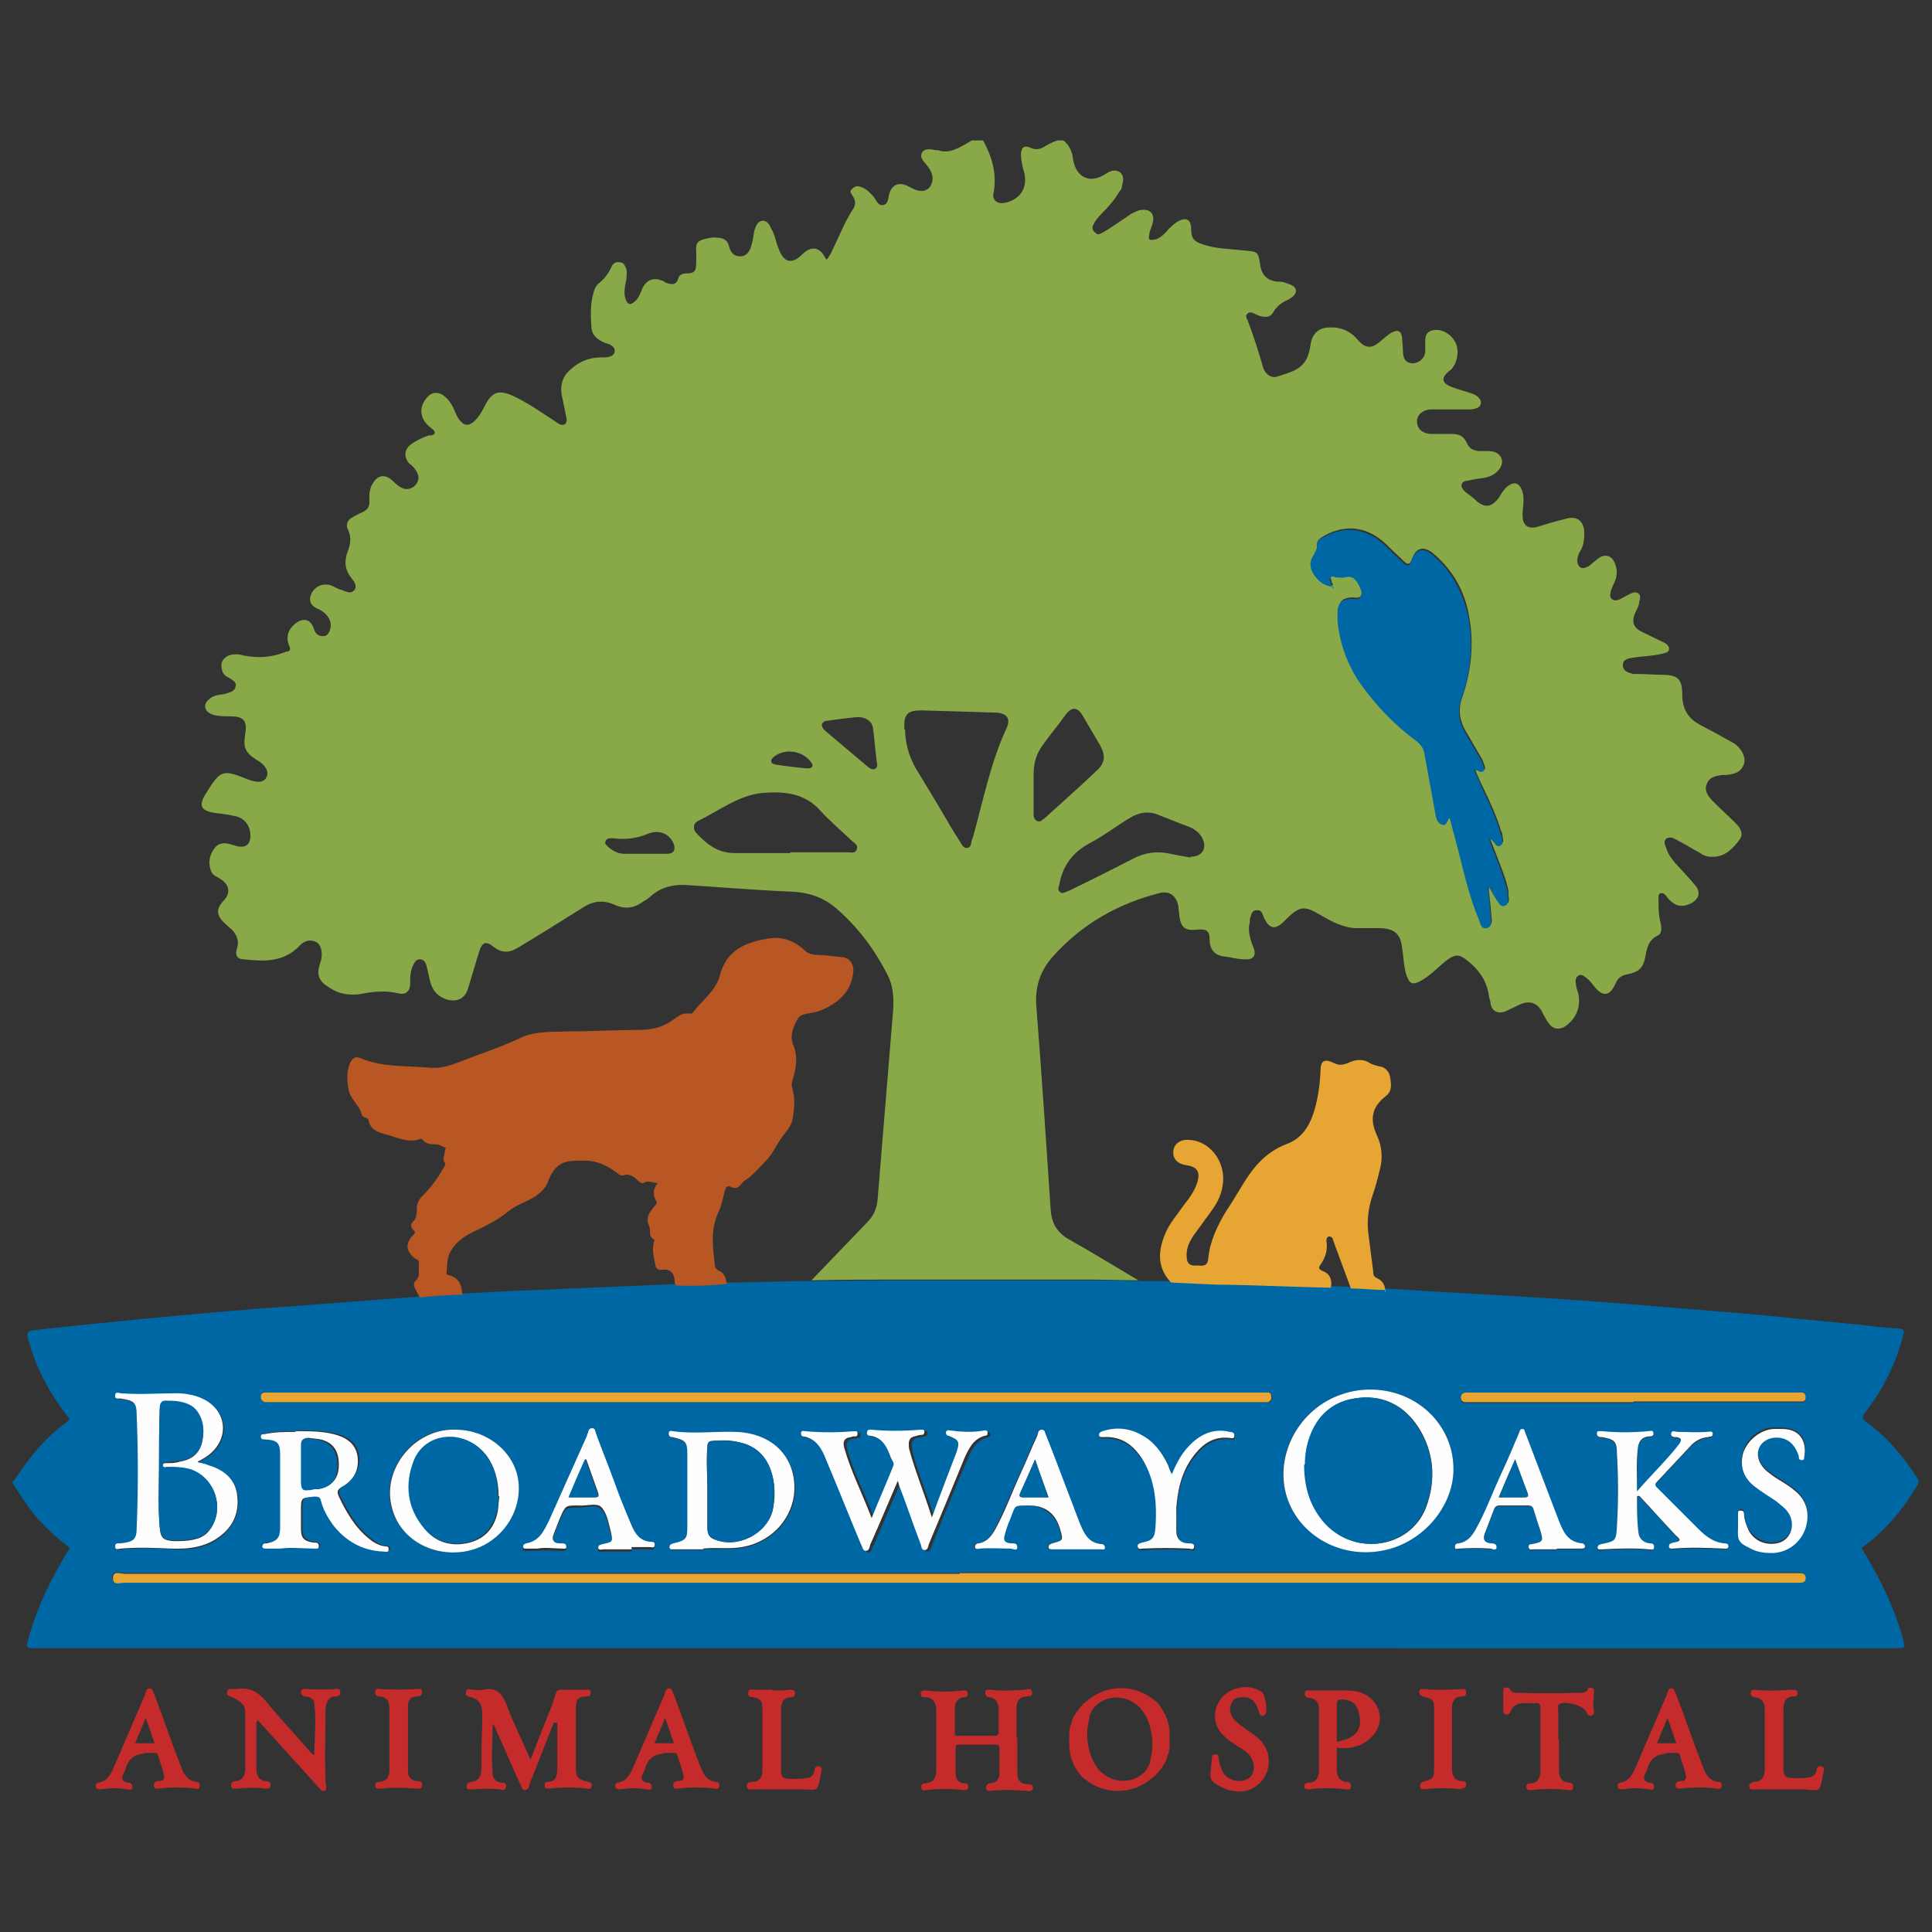 <?xml version="1.0" encoding="UTF-8"?>
<svg xmlns="http://www.w3.org/2000/svg" version="1.1" viewBox="0 0 260 260">
  <rect x="0" y="0" width="260" height="260" fill="#333333" stroke="none"/>
  <defs>
    <style>
      .cls-1 {
        fill: #0067a5;
      }

      .cls-2 {
        fill: #b85723;
      }

      .cls-3 {
        fill: #c52b2a;
      }

      .cls-4 {
        fill: #e7a633;
      }

      .cls-5 {
        fill: #89a847;
      }

      .cls-6 {
        fill: #fefefe;
      }
    </style>
  </defs>
  <!-- Generator: Adobe Illustrator 28.6.0, SVG Export Plug-In . SVG Version: 1.2.0 Build 709)  -->
  <g>
    <g id="Layer_1">
      <g>
        <path class="cls-5" d="M130.9,18.9h1.4c1.2,2.2,1.9,4.5,1.4,7.1-.2.9.5,1.5,1.5,1.3,2.1-.4,3.2-2.1,2.6-4.2-.2-.7-.4-1.5-.4-2.3,0-1,.5-1.3,1.3-.9.7.3,1.3.2,1.9-.2.5-.3,1.1-.6,1.7-.8h.8c.8.6,1.2,1.5,1.3,2.5.4,2.5,2.3,3.4,4.4,2,.6-.4,1.2-.6,1.8-.3.7.4.6,1.2.4,1.9,0,.4-.3.7-.5,1-.6,1-1.4,1.9-2.2,2.7-.5.5-.9,1-1.2,1.6-.2.5,0,.8.4,1.1.3.3.6,0,.9-.1,1.2-.7,2.3-1.5,3.5-2.3.4-.3.9-.5,1.4-.7,1.4-.3,2.2.4,1.8,1.8-.1.4-.3.8-.4,1.2,0,.3-.2.7,0,.9.3.2.6,0,.9,0,.7-.3,1.2-.8,1.6-1.3.4-.4.8-.8,1.3-1.1,1.1-.6,1.8-.3,1.8,1,0,1.3.4,1.7,1.6,2.1,1.8.6,3.7.6,5.5.8,1.9.2,1.9.1,2.2,2,.2,1.3.9,2,2.2,2.2.4,0,.9,0,1.3.2.5.2,1.2.3,1.3,1,0,.6-.5.9-1,1.2-.9.4-1.6.9-2.1,1.8-.3.5-.8.6-1.3.5-.4,0-.8-.2-1.2-.4-.3-.1-.6-.3-.9,0-.3.2-.2.6,0,.9.8,2.1,1.5,4.3,2.1,6.4.3.9,1.1,1.4,1.8,1.2,2.5-.8,4.2-1.1,4.6-4.5.2-1.2,1-2,2.1-2.1,1.6-.2,3.1.3,4.2,1.6,1,1.2,1.9,1.3,3.1.2.5-.4.9-.8,1.4-1.1.9-.5,1.4-.3,1.5.7,0,.5.1,1.1.1,1.6,0,1.1.3,1.7,1.2,1.8.9,0,1.7-.6,1.8-1.5,0-.5,0-1.1,0-1.6,0-1,.6-1.4,1.5-1.4,1.2,0,2.3.9,2.7,2,.4,1.1,0,2.7-.8,3.4-1.6,1.2-1,1.9.5,2.4.8.3,1.7.5,2.5.8.5.2,1.1.6,1.1,1.2,0,.7-.8.8-1.3.9-.3,0-.7,0-1.1,0-1.4,0-2.8,0-4.3,0-1.1,0-2,.8-1.9,1.7,0,.9.8,1.6,2,1.6.9,0,1.7,0,2.6,0,1.2,0,1.7.3,2.2,1.4.3.6.8.8,1.4.9.4,0,.8,0,1.3,0,.8,0,1.6.2,1.9,1.1.2.7-.3,1.6-1.2,2.1-.3.2-.7.3-1.1.4-.8.1-1.5.2-2.3.4-.3,0-.7.1-.8.5-.1.4.2.7.5,1,.5.4,1.1.8,1.6,1.3,1.1.9,2,.7,2.9-.5.3-.5.6-1,1-1.4,1-.9,1.8-.7,2.2.6.3,1.1,0,2.1,0,3.2s.6,1.9,2,1.5c1.3-.4,2.6-.8,3.9-1.1,1.4-.4,2.3.3,2.4,1.7,0,.9,0,1.8-.5,2.6-.2.3-.3.6-.4,1-.1.4,0,.9.3,1.2.4.3.8.1,1.2-.1.4-.3.7-.6,1.1-.9,1-.9,2.1-.6,2.5.7.3.9.2,1.7-.2,2.5-.1.3-.3.6-.4,1-.1.4-.2.8.1,1.1.3.3.8.2,1.2,0,.4-.2.7-.4,1.1-.6.4-.2.8-.4,1.2-.2.5.3.3.8.2,1.2,0,.5-.3.9-.5,1.4-.6,1.3-.3,2.1,1,2.7.9.4,1.8.9,2.7,1.3.4.2.9.5.8,1,0,.4-.6.5-1,.6-1.3.3-2.6.3-3.8.5-.6.1-1.4.2-1.4,1,0,.9.8,1,1.4,1.2.2,0,.4,0,.6,0,1,0,2.1.1,3.1.1,2.3,0,2.9.5,2.9,2.8,0,1.9.9,3.2,2.5,4,1.5.8,3,1.6,4.4,2.4,1,.6,1.7,1.9,1.4,2.8-.4,1.2-1.4,1.4-2.5,1.5-.1,0-.3,0-.4,0-.9.1-1.8.3-2.1,1.2-.4.9.2,1.7.8,2.3.1.1.2.2.3.3.9.9,1.9,1.8,2.8,2.7.6.6,1.1,1.4.5,2.2-.9,1.2-2,2.4-3.8,2.3-.6,0-1.1-.2-1.5-.5-1.1-.6-2.2-1.3-3.4-1.9-.4-.2-.8-.3-1.2,0-.3.3-.2.7,0,1.1.2.8.7,1.5,1.2,2.1.9,1,1.8,1.9,2.7,3,.8.9.6,1.8-.4,2.4-1.3.7-2.3.5-3.3-.7-.2-.3-.5-.7-.9-.6-.4.1-.3.6-.3.9,0,1.1,0,2.1.3,3.2.1.6.2,1.3-.4,1.6-1.3.6-1.5,1.8-1.7,3-.3,1.4-.9,1.9-2.3,2.2-.8.1-1.4.5-1.7,1.3-.8,1.7-1.7,1.8-2.9.3-.3-.4-.6-.8-1-1.1-.3-.2-.7-.6-1.1-.3-.4.3-.4.7-.3,1.2,0,.4.2.8.3,1.2.4,1.8-.3,3.5-1.9,4.5-.7.4-1.5.3-2-.4-.4-.5-.7-1.1-1-1.7-.7-1.2-1.7-1.5-3-.9-.6.3-1.3.6-1.9.9-1,.4-1.8,0-2-1,0-.3-.1-.6-.2-.9-.2-1.8-1-3.2-2.3-4.4-1.8-1.6-2.2-1.6-4.1,0-.9.8-1.7,1.6-2.8,2.2-1.1.6-1.5.4-1.9-.7-.4-1.2-.4-2.5-.6-3.7-.2-1.9-1-2.6-2.9-2.7-1.2,0-2.3,0-3.5,0-1.6-.1-3.1-.9-4.5-1.7-2.3-1.4-2.9-1.3-4.8.6,0,0-.1.1-.2.2-1.2,1.2-2,1-2.7-.5-.2-.5-.3-1.1-1-1-.7,0-.7.7-.9,1.2,0,.3,0,.6-.1.9-.1,1,.2,2,.6,2.9.4,1.1,0,1.7-1.2,1.6-1,0-1.9-.3-2.9-.4-1.2-.2-1.8-1-1.8-2.2,0-1.2-.4-1.5-1.6-1.4-1.7.2-2.3-.2-2.5-2,0-.3-.1-.6-.1-1-.2-1.5-1.2-2.3-2.6-1.9-5.5,1.4-10.3,4.1-14.2,8.4-1.9,2.1-2.6,4.4-2.3,7.2.7,9,1.3,18,1.9,27,.1,1.7.8,3,2.3,3.9,3.2,1.8,6.3,3.7,9.5,5.6-2.2,0-4.3-.1-6.5-.1-8.5,0-17,0-25.5,0-4,0-8,0-12,.1,2.5-2.6,5-5.2,7.5-7.8.8-.8,1.3-1.8,1.4-3,.7-8.5,1.4-17,2.1-25.6.1-1.7,0-3.3-.8-4.8-1.7-3.3-3.9-6.3-6.8-8.8-1.7-1.5-3.7-2.2-6-2.3-4.8-.2-9.5-.6-14.3-.9-1.7-.1-3.3.3-4.6,1.4-.3.3-.7.6-1.1.8-1.2.9-2.4,1.1-3.8.5-1.5-.7-2.9-.6-4.3.3-3,1.9-5.9,3.7-8.9,5.5-1.2.7-2.2.6-3.2-.2-1-.8-1.5-.6-1.9.6-.5,1.7-1,3.3-1.5,5-.4,1.4-1.5,1.9-2.9,1.5-1.2-.4-1.9-1.2-2.2-2.4-.2-.7-.3-1.4-.5-2.1-.1-.4-.3-.9-.9-.9-.5,0-.7.4-.9.8-.4.8-.4,1.7-.4,2.5,0,1-.6,1.5-1.5,1.3-1.6-.4-3.2-.3-4.8,0-.9.2-1.9.2-2.8,0-.9-.2-1.7-.7-2.5-1.3-.9-.8-.9-1.7-.5-2.8.4-1.1.2-2.4-.5-2.8-1-.5-1.8-.1-2.4.6-2.1,2.1-4.7,2-7.4,1.7-.9,0-1.2-.6-.9-1.5.3-.9,0-1.7-.6-2.4-.3-.3-.7-.6-1-.9-1.2-1.1-1.3-2-.1-3.2.7-.8.7-1.7,0-2.4-.3-.3-.7-.5-1-.7-.5-.2-.8-.6-.9-1.1-.3-1,0-2,.6-2.8.7-.8,1.5-.7,2.4-.4.2,0,.5.2.7.2,1,.2,1.6-.2,1.7-1.2.1-1.5-.8-2.7-2.2-2.9-.9-.2-1.7-.3-2.6-.4-1.9-.3-2.2-1-1.2-2.6,2-3.2,2.2-3.3,5.7-1.9,1.3.5,2.2.4,2.5-.4.3-.7-.2-1.6-1.3-2.2-1.6-1-1.9-1.7-1.6-3.5.3-1.8-.2-2.4-2-2.4-.8,0-1.6,0-2.3-.2-.5-.2-1-.4-1.1-1.1,0-.6.4-.9.8-1.2.6-.4,1.2-.4,1.8-.5.6-.2,1.4-.3,1.5-1,.2-.7-.6-1-1.1-1.3-.6-.3-.8-.9-.8-1.6,0-.6.4-1,1-1.3.6-.2,1.3-.2,1.9,0,2,.4,3.9.3,5.8-.5.2,0,.7-.1.5-.6-.6-1.3-.3-2.4.9-3.3,1-.7,1.9-.4,2.3.7.2.7.6,1.2,1.4,1.1.6,0,1-1,.9-1.7-.2-1-.9-1.6-1.8-2-.9-.4-1.2-1.1-.8-2,.5-1,1.6-1.5,2.7-1.1.5.2.9.5,1.4.6.6.2,1.2.6,1.7,0,.4-.5,0-1.1-.4-1.6-.9-1.1-1-2.3-.5-3.6.4-1,.5-2,0-3-.3-.6,0-1.2.5-1.5.3-.2.7-.4,1.1-.6,1.2-.5,1.4-.9,1.3-2.1,0-.7.1-1.4.5-2,.6-1,1.5-1.2,2.4-.5.4.3.7.7,1.2,1,.7.5,1.5.4,2.1-.2.6-.7.5-1.4,0-2.1-.2-.3-.5-.6-.8-.8-.8-.9-.7-1.9.2-2.6.7-.5,1.5-.9,2.4-1.2.3,0,.8,0,.8-.4,0-.3-.4-.5-.6-.7-1.3-1-1.6-2.5-.6-3.8.7-1,1.7-1.1,2.6-.3.6.5,1,1.2,1.3,1.9.2.5.4,1,.8,1.4.5.6,1.1.6,1.7.1.7-.6,1.1-1.3,1.5-2.1,1-2,1.9-2.3,3.9-1.4,2.1,1,3.9,2.3,5.9,3.6.3.2.6.4,1,.2.3-.2.3-.6.2-1-.2-1-.4-2-.6-2.9-.2-1.1,0-2.2.7-3,1.2-1.3,2.7-2.1,4.6-2.1.7,0,1.6,0,1.8-.7.2-.8-.7-1.1-1.4-1.3-.9-.4-1.6-1-1.7-1.9-.1-1.6-.2-3.3.3-4.9.1-.4.3-.8.6-1.1.8-.6,1.4-1.4,1.8-2.3.2-.5.6-.7,1.1-.6.5,0,.7.4.9.9.1.5,0,.9,0,1.4-.2.9-.4,1.8-.1,2.7.3.7.6.8,1.2.3.6-.5.8-1.2,1.1-1.9.6-1.1,1.5-1.4,2.7-.9.1,0,.2.1.3.2.8.3,1.5.5,1.8-.6.1-.4.6-.6,1-.6,1.2,0,1.4-.3,1.4-1.6,0-.4,0-.8,0-1.2-.1-1.3.1-1.6,1.4-1.9.5-.1,1-.2,1.5-.1.7,0,1.3.3,1.5,1.1.2.8.6,1.4,1.5,1.4s1.3-.7,1.5-1.4c.2-.6.3-1.3.4-2,.2-.6.4-1.3,1.1-1.4.7,0,1,.6,1.2,1.1.5.8.6,1.8,1,2.7.7,1.9,1.8,2.1,3.2.7,1.1-1.1,2.3-1,3,.4.2.4.3.4.5,0,.2-.3.4-.6.5-.9.9-1.8,1.6-3.7,2.7-5.4.5-.7.5-1.3,0-2-.2-.3-.4-.6,0-.9.3-.3.6-.4,1-.3.7.2,1.3.7,1.8,1.3.4.4.6,1.3,1.3,1.2.8-.1.7-1,.9-1.6.4-1.2,1.3-1.5,2.4-1,.4.2.9.5,1.3.6,1.2.4,2.1-.4,2.1-1.6,0-.7-.4-1.3-.8-1.8-.4-.5-1-1-.6-1.7.4-.6,1.2-.4,1.8-.3,0,0,.2,0,.3,0,1.1.4,2,.1,3-.4.6-.3,1.2-.7,1.8-1h0ZM179.5,79c-.1-.3-.2-.5-.3-.7,0-.3-.3-.6,0-.8.2-.2.5,0,.7,0,.4.1.9.2,1.2,0,1.1-.3,1.5.4,1.9,1.1.3.4.5.9.2,1.5-.3.5-.8.3-1.2.3-1.1,0-1.7.4-1.9,1.5,0,.5-.1,1,0,1.5.3,3,1.2,5.8,3,8.3,2.1,3,4.7,5.6,7.7,7.9.6.4.8,1,1,1.7.4,2.7,1,5.5,1.5,8.2.1.6.3,1.1.9,1.3.7.2.5-.6,1-.9.3,1.1.6,2.3.9,3.4,1,3.4,1.7,6.9,3,10.2.2.5.4,1.4,1.1,1.2.8-.2.5-1,.5-1.6-.1-1.3-.3-2.6-.4-4.2.5.8.8,1.5,1.2,2,.3.4.4,1,1.1.8.7-.2.4-.9.4-1.3,0-.2,0-.3,0-.5-.3-1.6-1-3.2-1.6-4.8-.3-.8-.6-1.5-.9-2.3.3,0,.4.1.5.2.3.3.5.8,1,.6.5-.3.2-.8.2-1.2,0-.2-.1-.4-.2-.6-.6-2-1.5-3.9-2.4-5.8-.4-.8-.8-1.7-1.2-2.7.3.1.4.1.5.2.3.1.5.3.8.1.3-.2.1-.5,0-.8-.1-.3-.2-.6-.4-.9-.7-1.2-1.4-2.4-2.1-3.6-.8-1.4-1-2.9-.4-4.5,1.2-3.5,1.6-7.2.9-10.9-.6-3.4-2.2-6.2-4.8-8.4-1.3-1.1-2.4-.8-2.9.8-.3.7-.6.7-1,.3-.7-.7-1.4-1.3-2.1-2-2.6-2.7-5.6-3.2-8.7-1.5-.5.3-1,.6-.9,1.1,0,.6-.2.9-.4,1.3-.5.9-.5,1.8,0,2.6.6.9,1.4,1.6,2.7,1.7h0ZM121.8,98.1c0,1.8.5,3.7,1.5,5.4,1.4,2.3,2.8,4.6,4.2,7,.6,1.1,1.3,2.1,1.9,3.1.2.3.4.6.8.5.3,0,.4-.3.5-.6,0-.2.1-.5.2-.7,1.4-5,2.4-10.2,4.6-14.9.5-1.2,0-1.9-1.4-2-3.3-.1-6.7-.2-10.1-.3-1.9,0-2.4.5-2.3,2.6h0ZM106.4,114.7h7.7c.4,0,1,.2,1.2-.4s-.3-.8-.6-1.1c-1.5-1.4-3-2.7-4.3-4.1-2.1-2.4-4.9-2.6-7.7-2.4-3.3.3-5.9,2.4-8.8,3.8-.6.3-.7,1.1-.2,1.6,1.4,1.5,2.9,2.7,5.1,2.7,2.5,0,5,0,7.5,0h0ZM160.2,115.3c1.4,0,2.1-.9,1.8-2-.3-1-1-1.6-1.9-2-1.4-.5-2.8-1.1-4.1-1.6-1.4-.6-2.7-.4-4,.4-1.8,1.1-3.5,2.4-5.4,3.4-2.2,1.2-3.5,2.9-4,5.3,0,.4-.4.8,0,1.2.4.4.8,0,1.2-.1,2.9-1.4,5.7-2.8,8.6-4.3,1.7-.9,3.3-1.1,5.1-.7,1,.2,2,.4,2.7.5h0ZM139.1,106.6c0,.9,0,1.9,0,2.8,0,.4,0,.9.5,1.1.4.2.7-.2,1-.4,2.3-2.1,4.7-4.2,7-6.4,1.1-1,1.2-2,.5-3.3-.8-1.4-1.6-2.7-2.4-4.1-.7-1.2-1.5-1.2-2.3-.1-1,1.4-2.1,2.7-3.1,4.1-.8,1.1-1.2,2.4-1.2,3.8,0,.8,0,1.7,0,2.5h0ZM115.4,96.5c-1.2.1-2.7.3-4.1.5-.3,0-.6.2-.7.5,0,.4.2.6.4.8,1.9,1.6,3.9,3.3,5.8,4.9.3.2.5.4.9.3.4-.2.4-.6.3-.9-.2-1.5-.3-3-.5-4.5-.1-1-.9-1.6-2.1-1.6h0ZM86.9,114.9h0c1,0,1.9,0,2.9,0,.9,0,1.2-.6.8-1.5-.6-1.2-1.8-1.7-3.1-1.3-.4.1-.7.3-1.1.4-1.3.4-2.6.5-4,.3-.3,0-.8,0-.9.4-.2.4.2.6.5.9.6.5,1.3.8,2,.8,1,0,1.9,0,2.9,0h0ZM108.6,103.4c.3,0,.5,0,.7-.2.1-.2,0-.3,0-.4-1-1.7-3.5-2.2-5.1-1-.2.2-.5.4-.4.7,0,.3.4.3.6.4,1.4.2,2.8.4,4.2.5h0Z"/>
        <path class="cls-1" d="M1.8,199.4c2-3.1,4.3-6,7.3-8.1.5-.4,0-.6-.1-.8-2.4-3.1-4.2-6.5-5.2-10.3-.2-.8-.2-1.1.8-1.2,10.1-1.1,20.3-2.1,30.4-2.9,7.1-.5,14.3-1.1,21.4-1.6,1.8-.1,3.7-.2,5.5-.4,3.5-.2,7.1-.4,10.6-.5,6.1-.3,12.2-.5,18.3-.8,2.3,0,4.5,0,6.8-.2,3.8,0,7.6-.2,11.4-.2,4,0,8-.1,12-.1,8.5,0,17,0,25.5,0,2.2,0,4.3,0,6.5.1,1.5,0,3,0,4.5,0,2.7.1,5.3.2,8,.3,4.5.2,9,.3,13.5.4.9,0,1.8,0,2.7.1,1.6,0,3.1.2,4.7.2,7.8.5,15.6.9,23.4,1.4,7.2.5,14.4,1.1,21.6,1.7,6.4.5,12.7,1.2,19.1,1.8,1.7.2,3.3.4,5,.5.8,0,.8.4.6,1-1,3.8-2.7,7.2-5.1,10.3-.5.6-.4.9.2,1.3,2.9,2.1,5.1,4.8,7,7.8v.4c-2,3.4-4.5,6.5-7.7,8.7,2.4,3.9,4.4,7.9,5.6,12.3.3,1.2.3,1.2-1,1.2H4.8c-1.3,0-1.3,0-1-1.2,1.2-4.4,3.2-8.4,5.6-12.3-1.5-1.1-3-2.5-4.3-3.9-1.3-1.5-2.3-3.1-3.4-4.8v-.4h0ZM129.1,211.7c-37.5,0-74.9,0-112.4,0-.6,0-1.6-.5-1.6.6,0,1,1,.6,1.5.6,74.9,0,149.7,0,224.6,0h.7c.5,0,1,0,1-.6,0-.6-.5-.7-1-.7-.2,0-.5,0-.7,0h-112.2,0ZM103.2,188.7h66.6c.3,0,.6,0,.9,0,.3,0,.5-.3.5-.6,0-.4-.2-.6-.5-.7-.2,0-.5,0-.8,0H36.4c-.2,0-.5,0-.7,0-.4,0-.6.3-.6.6s.2.7.7.7c.3,0,.5,0,.8,0h66.6ZM26.7,196.8c.6-.4,1.1-.6,1.5-.9,2.9-2.3,2.5-6-.9-7.6-1.1-.5-2.3-.7-3.5-.7-2.5,0-5,.2-7.4,0-.3,0-.8-.3-.8.3,0,.5.5.3.7.4,1.9.3,2.2.5,2.2,2.4.2,5,.2,9.9,0,14.9,0,1.8-.4,2-2.2,2.2-.3,0-.8,0-.7.4,0,.6.5.3.8.3,2.2-.2,4.4-.2,6.7,0,2.5.1,4.9-.1,6.9-1.9,1.6-1.4,2.3-3.3,2-5.4-.4-2.1-1.9-3.3-3.8-3.9-.4-.1-.9-.2-1.4-.4h0ZM184.4,187c-1.3,0-2.5.2-3.7.6-5.9,1.9-9.4,8.3-7.5,13.9,1.7,5.3,7.5,8.4,13.2,7.1,5.1-1.2,9.1-5.9,9.2-10.7.1-6-4.8-10.9-11.2-10.9h0ZM120.9,199.1c.4.2.4.6.5,1,1,2.6,1.9,5.3,2.9,7.9.1.3.1.7.5.8.4,0,.5-.5.6-.8,1.6-3.9,3.1-7.8,4.8-11.6.5-1.3,1.2-2.6,2.8-3,.2,0,.3-.2.3-.4,0-.2-.2-.3-.4-.3-1.6.3-3.2.2-4.7,0-.3,0-.5,0-.5.3s0,.3.3.4c1.5.6,1.6.8,1.1,2.3-.9,2.4-1.8,4.8-2.7,7.1-.2.4-.3.9-.6,1.6-1-3.2-2.2-6-3-9,0-.3,0-.6-.1-.9,0-.6.2-.9.8-1,.3,0,.6-.1.9-.2.3,0,.5-.2.4-.5,0-.3-.3-.3-.5-.2-2.2.2-4.4.2-6.7,0-.2,0-.5,0-.5.3,0,.2,0,.4.3.5,1.8.3,2.4,1.6,2.9,3,.1.3.4.7.3,1.1-.9,2.3-1.9,4.5-2.9,7-1.2-3.3-2.8-6.2-3.7-9.5,0,0,0,0,0,0-.2-.8,0-1.3.9-1.4.2,0,.4,0,.6-.1.3,0,.3-.2.3-.4,0-.3-.2-.3-.4-.3-2.2.2-4.4.2-6.7,0-.3,0-.4,0-.5.3,0,.2,0,.4.3.4,1.9.3,2.5,1.7,3.1,3.2,1.6,3.8,3.1,7.6,4.7,11.4.1.3.1.8.6.8.4,0,.4-.5.6-.8,1.3-2.9,2.5-5.9,3.8-8.8h0ZM39.9,192.6c-1.4,0-2.8,0-4.1.3-.3,0-.5,0-.5.4,0,.3.2.3.5.3,1.7,0,2,.3,2.1,2.1,0,1.7,0,3.4,0,5s0,3.2,0,4.7c0,1.5-.4,1.9-1.8,2.2,0,0-.2,0-.3,0-.2,0-.4.2-.3.5,0,.3.3.2.5.2.6,0,1.3,0,1.9,0,1.5,0,3.1,0,4.6,0,.2,0,.6.1.6-.3,0-.3-.3-.4-.5-.5,0,0-.1,0-.2,0-1.3-.2-1.7-.6-1.7-1.9,0-.8,0-1.5,0-2.3,0-1.8,0-1.8,1.8-2,.5,0,.7.1.9.6.4,1.1.9,2.2,1.6,3.2,1.7,2.2,3.9,3.5,6.8,3.6.3,0,.6.1.7-.3,0-.3-.3-.4-.5-.4-.8,0-1.5-.5-2.1-1-1.9-1.5-3.1-3.6-4.1-5.7-.3-.6-.2-.9.4-1.3,1.5-1,2.4-2.4,2.1-4.2-.3-1.8-1.6-2.5-3.2-2.9-1.6-.4-3.3-.4-5-.4h0ZM220.3,200.7c0-2.1,0-3.9.1-5.6.1-1,.6-1.6,1.5-1.7.3,0,.7,0,.6-.5,0-.4-.5-.2-.7-.2-2.1.2-4.1.2-6.2,0-.3,0-.6-.2-.7.3,0,.5.3.4.7.5,1.6.3,1.9.5,2,2.2.2,3.3.2,6.5,0,9.8,0,1.9-.2,2-2.1,2.4-.3,0-.6.1-.5.5,0,.4.4.2.6.2,2.1-.1,4.2-.2,6.3,0,.2,0,.6.2.7-.3,0-.4-.3-.4-.6-.5-.8,0-1.4-.5-1.5-1.4-.2-1.7-.2-3.3-.2-4.9.2-.1.3,0,.4,0,1.6,1.7,3.2,3.4,4.8,5.2.7.8.7.8-.3,1-.3,0-.6.1-.6.5,0,.4.4.3.6.3,2.3-.2,4.5-.1,6.8,0,.2,0,.6.1.6-.3,0-.3-.2-.4-.5-.4-1.4-.1-2.5-.9-3.5-1.9-1.9-1.9-3.7-3.7-5.6-5.6-.3-.3-.4-.5,0-.8,1.5-1.6,3-3.2,4.4-4.7.7-.7,1.5-1.2,2.4-1.3.3,0,.7,0,.7-.5,0-.5-.5-.3-.8-.2-1.3.1-2.6.1-3.9,0-.3,0-.8-.3-.9.2-.1.6.4.4.7.5.6.1.8.3.4.9-1.7,2.2-3.7,4.1-5.7,6.4h0ZM94.7,208.5c1.7-.1,3.5.1,5.2-.2,4.3-.7,7.3-4.3,7.1-8.4-.2-4.1-3.3-6.9-7.8-7.1-2.9-.1-5.7.2-8.6-.1-.3,0-.5,0-.5.3,0,.3.2.4.5.5,1.7.4,1.9.6,2,2.2,0,3.3,0,6.6,0,9.9,0,1.7-.2,1.8-1.9,2.2-.3,0-.5.1-.5.5,0,.4.4.3.6.3h4,0ZM61.3,192.4c-.3,0-.5,0-.8,0-5.3.2-9.2,5.7-7.8,10.7,1.2,3.9,5.3,6.4,9.7,5.7,4.4-.7,7.6-4.7,7.3-9.1-.3-4.1-4-7.3-8.5-7.3h0ZM85,208.5s1.6,0,2.4,0c.2,0,.6.2.7-.3,0-.4-.3-.4-.5-.4-1.4-.1-2.2-1-2.6-2.2-.8-1.9-1.5-3.9-2.3-5.8-.8-2.2-1.7-4.4-2.5-6.6-.1-.3-.1-.6-.5-.7-.4,0-.4.4-.6.7,0,0,0,.2-.1.3-1.7,3.8-3.3,7.6-5.1,11.4-.6,1.4-1.3,2.8-3.1,3.1-.2,0-.4.2-.4.5,0,.3.3.2.6.2.4,0,.8,0,1.3,0,1.1-.1,2.2,0,3.4,0,.2,0,.5,0,.5-.2,0-.3-.2-.4-.5-.5-.1,0-.3,0-.4,0-.9,0-1-.5-.8-1.2.3-.8.5-1.5.9-2.3.7-1.6.7-1.6,2.4-1.6,1.1,0,2.5-.5,3.1.2.8.7.9,2.1,1.3,3.3.4,1.3.3,1.4-1.1,1.7-.3,0-.6,0-.6.5,0,.5.5.2.7.2,1.3,0,2.5,0,3.8,0h0ZM209.5,208.5c0,0,2.2,0,3.3,0,.2,0,.5,0,.5-.3,0-.3-.2-.4-.4-.4-1.8-.1-2.5-1.5-3.1-3-1.5-3.9-3-7.9-4.5-11.8,0-.2,0-.6-.4-.6-.4,0-.4.3-.5.6-.8,1.9-1.7,3.8-2.5,5.7-1.1,2.4-2,4.9-3.3,7.2-.5.9-1.1,1.7-2.3,1.9-.3,0-.6.1-.5.5,0,.4.4.2.6.2,1.4-.2,2.8-.1,4.2,0,.3,0,.7.2.8-.2,0-.5-.4-.5-.8-.5-.9,0-1.1-.5-.8-1.3.4-1.2.9-2.3,1.3-3.4.1-.4.4-.4.8-.4,1.2,0,2.5,0,3.7,0,.4,0,.7,0,.8.6.3.9.6,1.8.9,2.8.4,1.5.4,1.5-1.1,1.8-.2,0-.5,0-.5.4,0,.5.4.3.7.3,1,0,2.1,0,3.1,0h0ZM144.8,208.5c0,0,2.2,0,3.3,0,.2,0,.5,0,.5-.2,0-.3-.1-.4-.4-.5-1.9-.1-2.6-1.6-3.1-3.1-1.5-3.8-2.9-7.6-4.4-11.5-.1-.3,0-.8-.6-.8-.4,0-.4.5-.6.8-.8,1.7-1.5,3.5-2.3,5.2-1.1,2.4-2.1,4.9-3.3,7.3-.5,1-1.1,1.8-2.3,2-.3,0-.6.1-.5.5.1.4.5.2.7.2,1.3-.1,2.6-.1,4,0,.3,0,.9.3,1-.2,0-.6-.5-.4-.9-.5-.7,0-1-.4-.8-1.1.2-.8.5-1.5.8-2.3.7-1.7.7-1.7,2.5-1.7s3.6,1.1,4.2,3.3c.4,1.5.4,1.5-1.1,1.8-.3,0-.5.2-.5.5s.3.3.5.3h3.2,0ZM157.7,198.4c-.2-.5-.3-.7-.4-1-.8-1.8-1.9-3.2-3.6-4.1-1.7-.9-3.4-1.1-5.2-.5-.3,0-.5.2-.5.5s.3.3.5.3c2.8-.2,4.4,1.5,5.7,3.6,1.5,2.6,1.7,5.5,1.4,8.5-.1,1.5-.4,1.8-1.8,2.1-.3,0-.6,0-.6.5,0,.5.4.3.7.3,2.1-.1,4.1-.1,6.2,0,.3,0,.7.3.7-.3,0-.5-.4-.4-.7-.4-1.1,0-1.6-.7-1.7-1.7,0-1-.1-2.1,0-3.1.1-2.6.8-5.1,2.5-7.2,1.2-1.5,2.6-2.4,4.6-2.2.3,0,.6.2.7-.2,0-.4-.3-.5-.6-.6-2-.5-3.6.2-5.1,1.5-1.2,1.1-2,2.5-2.7,4.2h0ZM233.9,205.2c-.1,1.9,0,2.2,1.7,3,.9.5,1.9.7,3,.6,2.1-.1,3.8-1.4,4.4-3.4.6-2,.1-3.7-1.6-5.1-.8-.6-1.6-1.1-2.4-1.6-.7-.5-1.5-1-2-1.8-1-1.6-.3-3.2,1.6-3.6,1.4-.2,2.7.5,3.3,2,.1.3.2.6.2.8,0,.2.3.3.5.2.2,0,.2-.2.2-.4.5-2.3-.6-3.7-3-3.8-.4,0-.7,0-1.1,0-1.8,0-3.6,1.4-4.1,3.2-.6,1.8,0,3.4,1.6,4.6.9.7,1.9,1.3,2.8,1.9.8.5,1.5,1.1,1.9,2,.8,1.6,0,3.3-1.8,3.7-1.5.3-3-.4-3.8-1.8-.4-.7-.6-1.4-.6-2.2,0-.2-.1-.4-.4-.4s-.3.2-.4.4c0,.5,0,1,0,1.5h0ZM219.8,188.7h21.8c.3,0,.6,0,.9,0,.3,0,.5-.3.5-.6s-.1-.6-.5-.6c-.3,0-.5,0-.8,0h-43.8c-.2,0-.5,0-.7,0-.4,0-.6.3-.6.7,0,.4.2.6.6.6.3,0,.5,0,.8,0h21.8Z"/>
        <path class="cls-3" d="M43.3,241c-2.9-3.2-5.7-6.3-8.6-9.5-.3.2-.2.5-.2.7,0,1.9,0,3.9,0,5.8,0,.9.3,1.6,1.3,1.7.3,0,.7.1.6.6,0,.5-.5.4-.8.4-1.3-.2-2.5-.1-3.8,0-.3,0-.7.1-.7-.4,0-.4.2-.6.6-.6,1-.1,1.3-.8,1.3-1.7,0-2.5,0-5.1,0-7.6,0-1.1-.9-1.6-1.8-2-.4-.2-.8-.2-.6-.8.1-.5.6-.2.9-.3.1,0,.3,0,.4,0,1.8-.3,3,.5,4.1,1.9,1.8,2.2,3.8,4.3,5.7,6.5.2.2.3.4.6.5,0-2.3.3-4.6,0-6.9,0-.6-.5-.9-1.1-1-.4,0-.7-.2-.7-.6,0-.5.5-.4.8-.4,1.3.1,2.5.1,3.8,0,.3,0,.7-.1.7.4,0,.4-.2.6-.6.6-1.1,0-1.3.9-1.4,1.8,0,3.1-.1,6.3,0,9.4,0,.5.2,1,0,1.5h-.6,0Z"/>
        <path class="cls-3" d="M165.3,240.9c-3.1-1.3-2.4-1.4-2.2-4.4,0-.3.1-.4.4-.4.3,0,.5.1.5.4,0,.4.1.9.3,1.3.2.7.6,1.3,1.3,1.6.9.5,2.1.3,2.7-.3.6-.7.6-1.8,0-2.7-.5-.7-1.2-1.1-1.9-1.5-.6-.4-1.1-.7-1.6-1.2-1.6-1.4-1.7-3.6-.4-5.2,1.3-1.6,3.9-1.9,5.4-.8.5.3.8,2.6.5,3-.1.1-.3.2-.4.2-.4,0-.4-.3-.5-.6-.4-1.3-1-1.9-2-1.9-.6,0-1.3,0-1.6.7-.4.6-.3,1.3,0,1.9.3.5.8.9,1.3,1.3.7.5,1.5,1,2.2,1.6,2.3,2,1.8,5.6-1,6.9,0,0-.7.3-1.4.3-.7,0-1.5-.2-1.5-.2h0Z"/>
        <path class="cls-1" d="M179.5,79c-1.3-.1-2.1-.8-2.7-1.7-.6-.9-.6-1.8,0-2.6.2-.4.5-.8.4-1.3,0-.6.4-.9.9-1.1,3.1-1.7,6-1.2,8.7,1.5.7.7,1.4,1.4,2.1,2,.4.4.8.5,1-.3.6-1.6,1.6-1.9,2.9-.8,2.6,2.2,4.1,5.1,4.8,8.4.7,3.7.3,7.3-.9,10.9-.6,1.6-.4,3.1.4,4.5.7,1.2,1.4,2.4,2.1,3.6.2.3.3.6.4.9.1.3.3.6,0,.8-.3.2-.5,0-.8-.1-.1,0-.2,0-.5-.2.5,1,.8,1.8,1.2,2.7.9,1.9,1.8,3.8,2.4,5.8,0,.2.1.4.2.6,0,.4.3,1-.2,1.2-.5.3-.7-.3-1-.6-.1-.1-.2-.3-.5-.2.3.8.6,1.6.9,2.3.6,1.6,1.2,3.1,1.6,4.8,0,.2,0,.3,0,.5,0,.5.2,1.1-.4,1.3-.6.2-.8-.4-1.1-.8-.4-.6-.7-1.2-1.2-2,.2,1.6.3,2.9.4,4.2,0,.6.3,1.4-.5,1.6-.8.2-.9-.7-1.1-1.2-1.4-3.3-2.1-6.8-3-10.2-.3-1.1-.6-2.2-.9-3.4-.5.2-.3,1.1-1,.9-.6-.2-.8-.7-.9-1.3-.5-2.7-1-5.5-1.5-8.2-.1-.7-.4-1.2-1-1.7-3-2.2-5.5-4.8-7.7-7.9-1.7-2.5-2.7-5.3-3-8.3,0-.5,0-1,0-1.5.2-1.1.8-1.5,1.9-1.5.4,0,.9.2,1.2-.3.3-.5,0-1-.2-1.5-.4-.7-.8-1.4-1.9-1.1-.4.1-.8,0-1.2,0-.2,0-.5-.3-.7,0-.3.3,0,.5,0,.8,0,.2.2.4.3.7h0ZM200.4,112.7s0,0,0,0,0,0,0,0c0,0,0,0,0,0,0,0,0,0,0,0h0Z"/>
        <path class="cls-4" d="M186.5,173.6c-1.6,0-3.1-.2-4.7-.2-.8-2.2-1.6-4.3-2.4-6.5,0-.2-.2-.5-.5-.5-.3,0-.4.3-.4.6.2,1.2-.1,2.2-.8,3.2-.3.4-.2.6.2.8,1.1.4,1.4,1.2,1.2,2.3-4.5-.1-9-.3-13.5-.4-2.7,0-5.3-.2-8-.3-1.8-1.9-1.8-4-.9-6.3.6-1.6,1.7-2.8,2.6-4.1.7-.9,1.4-1.8,1.8-3,.5-1.5,0-2.2-1.5-2.4-1.2-.2-1.8-.9-1.7-1.9.1-1,1-1.6,2.1-1.5,2.7.1,4.8,2.7,4.6,5.6-.1,1.5-.7,2.8-1.6,4-.8,1.1-1.6,2.2-2.4,3.3-.6.9-1,1.8-.9,2.9,0,.8.5,1.2,1.2,1.1.7,0,1.6.3,1.7-.9.2-2.3,1.2-4.4,2.4-6.4,1.1-1.6,2-3.3,3.1-4.9,1.3-1.9,3-3.4,5.2-4.2,1.8-.7,2.8-2.2,3.4-3.9.6-1.8.9-3.7,1-5.7,0-1.6.5-1.9,1.9-1.2.6.3,1.1.2,1.7,0,1-.5,2.1-.7,3.1,0,.4.2.8.3,1.2.4.9.1,1.4.8,1.5,1.6.1.8.3,1.7-.6,2.4-1.9,1.5-2.2,3.1-1.2,5.3.7,1.5.8,3,.4,4.6-.3,1.2-.6,2.4-1,3.5-.6,1.8-.8,3.6-.5,5.5.2,1.6.4,3.1.6,4.7,0,.3,0,.7.5.9.9.4,1.2,1.2,1.1,2.1h0Z"/>
        <path class="cls-2" d="M62,174.2c-1.8.1-3.7.2-5.5.4-.2-.4-.4-.7-.6-1.1-.2-.4-.3-.8,0-1.1.8-.7.3-1.6.5-2.4,0-.3-.2-.5-.5-.6-1.3-1-1.4-2-.3-3.2.2-.2.4-.4,0-.7-.3-.3-.4-.8,0-1.1.5-.5.5-1.2.5-1.8,0-.8.4-1.3.8-1.7,1.2-1.2,2.1-2.5,2.9-3.9.1-.2.2-.4,0-.6-.2-.3-.1-.7,0-1,0-.3.1-.6.2-1-.5,0-.8-.4-1.3-.4-.7,0-1.4,0-1.9-.7,0,0-.2-.1-.3,0-1.4.5-2.8-.1-4.1-.5-1-.3-2.5-.5-2.8-2,0-.2-.2-.3-.4-.4-.2,0-.4-.2-.5-.3-.2-1.3-1.5-2-1.8-3.5-.2-1.3-.3-2.3.2-3.5.3-.7.8-1,1.4-.7,3.1,1.3,6.4,1,9.6,1.3,1.2.1,2.4-.3,3.5-.7,2.8-1.1,5.6-2,8.4-3.3,2.1-1,4.3-.8,6.6-.9,3.1,0,6.2-.2,9.4-.2,1.6,0,3.1-.3,4.5-1.3s1.4-.9,2.3-.9c.2,0,.4,0,.4-.1,1.3-1.7,3.2-3,3.7-5.1.9-3.4,3.5-4.4,6.5-4.9,1.9-.3,3.5.3,4.9,1.6.4.4.8.5,1.4.6,1.2,0,2.4.2,3.6.3,1.3.1,1.7,1.3,1.5,2.3-.4,2.6-2.2,4-4.4,4.9-.4.2-.8.2-1.2.3-.7.2-1.5.1-1.9.9-.6,1.1-1,2.2-.6,3.3.7,1.6.5,3.1,0,4.7-.2.5-.2,1,0,1.5.3,1.3.2,2.5,0,3.7-.1.9-.7,1.7-1.3,2.4-.9,1.2-1.4,2.5-2.4,3.5-.9.9-1.7,1.9-2.8,2.6-.2.1-.3.3-.5.5-.3.4-.7.6-1.2.4-.7-.4-.8,0-1,.6-.2.9-.4,1.8-.8,2.7-1.1,2.3-.8,4.7-.5,7.1,0,.4.2.6.5.8.8.3,1,1,1.1,1.8-2.3.2-4.5.3-6.8.2,0-.1-.2-.3-.2-.4,0-1.2-.5-1.9-1.8-1.7-.4,0-.8-.2-.8-.7-.2-1-.5-2-.2-3.1,0-.1.2-.3,0-.3-.8-.4-.4-1.3-.6-1.7-.6-1.2,0-1.9.6-2.7.2-.2.5-.4.3-.8-.5-.8-.4-1.6.2-2.4-.7,0-1.3-.4-1.9,0-.2.1-.4,0-.6-.2-.6-.5-1.2-1.2-2.2-.8-.2,0-.5-.1-.7-.3-1.3-1-2.7-1.7-4.3-1.7-2.2,0-3.9-.2-5,2.7-.3.9-1,1.6-1.9,2.2-1.2.7-2.5,1.1-3.6,2-1.2,1-2.6,1.7-4,2.4-1.6.7-2.9,1.5-3.7,3-.5.9-.4,1.9-.5,2.8,0,.2.1.3.3.3,1.5.4,1.8,1.5,1.8,2.8h0Z"/>
        <path class="cls-4" d="M129.1,211.7h112.2c.2,0,.5,0,.7,0,.5,0,1,0,1,.7,0,.6-.5.6-1,.6h-.7c-74.9,0-149.7,0-224.6,0-.6,0-1.5.4-1.5-.6,0-1.1,1-.6,1.6-.6,37.5,0,74.9,0,112.4,0h0Z"/>
        <path class="cls-4" d="M103.2,188.7H35.8c-.4,0-.7-.3-.7-.7s.2-.6.6-.6c.2,0,.5,0,.7,0h133.4c.3,0,.5,0,.8,0,.4,0,.5.3.5.7,0,.3-.2.5-.5.6-.3,0-.6,0-.9,0h-66.6Z"/>
        <path class="cls-6" d="M26.7,196.8c.5.1.9.2,1.4.4,2,.6,3.5,1.8,3.8,3.9s-.3,4-2,5.4c-2,1.7-4.4,2-6.9,1.9-2.2-.1-4.4-.2-6.7,0-.3,0-.8.3-.8-.3,0-.5.4-.4.7-.4,1.8-.2,2.2-.5,2.2-2.2.2-5,.2-9.9,0-14.9,0-1.9-.3-2.1-2.2-2.4-.3,0-.8.1-.7-.4,0-.6.5-.3.8-.3,2.5.2,5,0,7.4,0,1.2,0,2.4.2,3.5.7,3.3,1.5,3.8,5.3.9,7.6-.4.3-.9.6-1.5.9h0ZM21.4,197.8c0,2.2-.1,5,.1,7.8.1,1.4.5,1.7,1.9,1.8,1,0,2,0,3-.3.8-.2,1.4-.6,1.9-1.3,2-2.8.6-7-2.7-8-1-.3-2.1-.4-3.2-.3-.3,0-.5,0-.5-.3,0-.3.3-.3.5-.3.6,0,1.2,0,1.8-.2,1.7-.3,2.6-1.1,3-2.6.4-2-.1-3.9-1.4-4.8-1-.6-2-.7-3.2-.7-.8,0-1.1.3-1.1,1-.1,2.5-.1,5.1-.1,8.3h0Z"/>
        <path class="cls-6" d="M184.4,187c6.3,0,11.3,4.8,11.2,10.9-.1,4.9-4.1,9.6-9.2,10.7-5.7,1.3-11.5-1.8-13.2-7.1-1.8-5.6,1.6-12,7.5-13.9,1.2-.4,2.4-.6,3.7-.6h0ZM175.6,197.1c0,3,.7,5.5,2.5,7.6,4,4.8,11.6,3.8,13.8-1.8,1.4-3.7,1.1-7.5-1-10.8-2-3.1-5-4.5-8.6-3.9-3.3.5-5.3,2.7-6.2,5.9-.3,1.1-.4,2.2-.4,3h0Z"/>
        <path class="cls-6" d="M120.9,199.1c-1.3,3-2.5,5.9-3.8,8.8-.1.3-.1.8-.6.8-.4,0-.4-.5-.6-.8-1.6-3.8-3.1-7.6-4.7-11.4-.6-1.5-1.3-2.9-3.1-3.2-.2,0-.3-.2-.3-.4,0-.3.2-.4.5-.3,2.2.2,4.4.2,6.7,0,.2,0,.4,0,.4.3,0,.2,0,.4-.3.4-.2,0-.4,0-.6.1-.9.1-1.1.6-.9,1.4,0,0,0,0,0,0,.9,3.2,2.4,6.1,3.7,9.5,1-2.5,2-4.7,2.9-7,.2-.4-.1-.7-.3-1.1-.5-1.4-1.1-2.8-2.9-3-.3,0-.4-.3-.3-.5,0-.3.3-.3.5-.3,2.2.2,4.4.2,6.7,0,.2,0,.5,0,.5.2s0,.5-.4.5c-.3,0-.6.1-.9.2-.6.1-.8.5-.8,1,0,.3,0,.6.1.9.8,2.9,2,5.8,3,9,.3-.7.4-1.1.6-1.6.9-2.4,1.8-4.8,2.7-7.1.5-1.5.4-1.7-1.1-2.3-.2,0-.3-.2-.3-.4s.2-.4.5-.3c1.6.2,3.1.3,4.7,0,.2,0,.4,0,.4.3,0,.2,0,.4-.3.4-1.6.4-2.2,1.7-2.8,3-1.6,3.9-3.2,7.8-4.8,11.6-.1.3-.1.8-.6.8-.4,0-.4-.5-.5-.8-1-2.6-1.9-5.3-2.9-7.9-.1-.3-.1-.7-.5-1h0Z"/>
        <path class="cls-6" d="M39.9,192.6c1.7,0,3.4,0,5,.4,1.6.4,2.9,1.2,3.2,2.9.3,1.9-.5,3.3-2.1,4.2-.6.4-.7.6-.4,1.3,1,2.1,2.2,4.2,4.1,5.7.6.5,1.3.9,2.1,1,.3,0,.5,0,.5.4,0,.5-.4.3-.7.3-2.8-.1-5.1-1.4-6.8-3.6-.7-1-1.3-2-1.6-3.2-.1-.5-.3-.6-.9-.6-1.8.2-1.8.1-1.8,2,0,.8,0,1.6,0,2.3,0,1.3.4,1.7,1.7,1.9,0,0,.1,0,.2,0,.3,0,.5.1.5.5,0,.4-.4.3-.6.3-1.5,0-3.1-.2-4.6,0-.6,0-1.3,0-1.9,0-.2,0-.4,0-.5-.2,0-.3.1-.4.3-.5,0,0,.2,0,.3,0,1.4-.3,1.8-.7,1.8-2.2,0-1.6,0-3.2,0-4.7s0-3.4,0-5c0-1.7-.4-2-2.1-2.1-.3,0-.4,0-.5-.3,0-.4.2-.4.5-.4,1.4-.3,2.8-.3,4.1-.3h0ZM41.7,200.5c.9-.2.9,0,1.4-.2,1.7-.4,2.5-1.4,2.5-3.2,0-1.9-.8-3-2.5-3.4-.5-.1-1-.1-1.5-.2-.7,0-.9.2-.9.9,0,1.6,0,3.3,0,4.9,0,1,.3,1.3,1.2,1.1h0Z"/>
        <path class="cls-6" d="M220.3,200.7c2-2.3,4-4.2,5.7-6.4.4-.6.2-.8-.4-.9-.3,0-.8,0-.7-.5.1-.5.6-.2.9-.2,1.3,0,2.6.1,3.9,0,.3,0,.7-.2.8.2,0,.5-.3.4-.7.5-1,.1-1.8.6-2.4,1.3-1.5,1.6-3,3.2-4.4,4.7-.3.3-.3.5,0,.8,1.9,1.9,3.7,3.7,5.6,5.6,1,1,2.1,1.8,3.5,1.9.3,0,.5.1.5.4,0,.4-.4.3-.6.3-2.3-.1-4.5-.2-6.8,0-.2,0-.6.1-.6-.3,0-.4.3-.4.6-.5,1-.2,1.1-.3.3-1-1.6-1.7-3.2-3.5-4.8-5.2,0,0-.2-.2-.4,0,0,1.6,0,3.3.2,4.9.1.8.7,1.3,1.5,1.4.3,0,.6,0,.6.5,0,.5-.4.3-.7.3-2.1-.2-4.2-.1-6.3,0-.2,0-.6.1-.6-.2,0-.4.2-.4.5-.5,1.9-.4,2-.4,2.1-2.4.2-3.3.2-6.5,0-9.8,0-1.7-.4-1.9-2-2.2-.3,0-.7,0-.7-.5,0-.4.4-.3.7-.3,2.1.2,4.1.2,6.2,0,.3,0,.6-.2.7.2.1.5-.3.5-.6.5-1,.1-1.4.7-1.5,1.7-.2,1.8-.1,3.5-.1,5.6h0Z"/>
        <path class="cls-6" d="M94.7,208.5h-4c-.2,0-.6.1-.6-.3,0-.3.2-.4.5-.5,1.7-.4,1.9-.6,1.9-2.2,0-3.3,0-6.6,0-9.9,0-1.6-.3-1.8-2-2.2-.3,0-.5-.1-.5-.5,0-.3.2-.4.5-.3,2.9.4,5.7,0,8.6.1,4.6.2,7.6,3,7.8,7.1.2,4.1-2.8,7.7-7.1,8.4-1.7.3-3.5,0-5.2.2h0ZM95.2,200.1c0,2,0,3.7,0,5.4,0,.7.1,1.3.8,1.6,3.1,1.4,7.2-.6,8-3.9.2-1,.3-2,.2-3.1-.3-3.3-1.9-5.4-4.7-6-1.1-.3-2.3-.3-3.5-.2-.6,0-.8.2-.8.8-.2,1.9,0,3.9,0,5.4h0Z"/>
        <path class="cls-6" d="M61.3,192.4c4.4,0,8.2,3.2,8.5,7.3.3,4.4-2.9,8.4-7.3,9.1-4.4.7-8.6-1.7-9.7-5.7-1.5-5,2.5-10.4,7.8-10.7.3,0,.5,0,.8,0h0ZM67.1,201.3c0-2-.5-3.9-1.7-5.5-2.7-3.4-8-3.1-9.6.8-1.3,3.2-.9,6.4,1.4,9.2,1.5,1.8,3.6,2.4,6,1.8,2.2-.6,3.4-2.1,3.8-4.3.1-.6.1-1.3.2-1.9h0Z"/>
        <path class="cls-6" d="M85,208.5c-1.3,0-2.5,0-3.8,0-.2,0-.6.2-.7-.2,0-.4.3-.4.6-.5,1.4-.3,1.4-.3,1.1-1.7-.3-1.1-.5-2.5-1.3-3.3-.6-.6-2-.1-3.1-.2-1.7,0-1.7,0-2.4,1.6-.3.7-.6,1.5-.9,2.3-.3.7,0,1.2.8,1.2.1,0,.3,0,.4,0,.3,0,.5.1.5.5,0,.3-.3.2-.5.2-1.1,0-2.2-.2-3.4,0-.4,0-.8,0-1.3,0-.2,0-.5.1-.6-.2,0-.3.1-.4.4-.5,1.8-.3,2.4-1.7,3.1-3.1,1.7-3.8,3.4-7.6,5.1-11.4,0,0,0-.2.1-.3.1-.3.1-.7.6-.7.4,0,.4.4.5.7.8,2.2,1.7,4.4,2.5,6.6.7,2,1.5,3.9,2.3,5.8.5,1.2,1.2,2.1,2.6,2.2.3,0,.5,0,.5.4,0,.5-.4.3-.7.3-.8,0-2.4,0-2.4,0h0ZM78.8,196.4c-.8,1.8-1.5,3.4-2.2,5.1,1.3,0,2.4,0,3.5,0,.5,0,.5-.2.4-.6-.5-1.4-1-2.8-1.6-4.5h0Z"/>
        <path class="cls-6" d="M209.5,208.5c-1,0-2.1,0-3.1,0-.2,0-.6.2-.7-.3,0-.4.3-.4.5-.4,1.5-.3,1.5-.4,1.1-1.8-.3-.9-.6-1.8-.9-2.8-.1-.5-.4-.6-.8-.6-1.2,0-2.5,0-3.7,0-.3,0-.6,0-.8.4-.4,1.1-.9,2.3-1.3,3.4-.3.8,0,1.2.8,1.3.3,0,.8,0,.8.5,0,.5-.5.3-.8.2-1.4-.1-2.8-.1-4.2,0-.2,0-.6.2-.6-.2,0-.4.2-.5.5-.5,1.2-.2,1.8-1,2.3-1.9,1.3-2.3,2.2-4.8,3.3-7.2.9-1.9,1.7-3.8,2.5-5.7.1-.2.1-.6.5-.6.3,0,.3.4.4.6,1.5,3.9,3,7.9,4.5,11.8.6,1.5,1.2,2.8,3.1,3,.2,0,.4.2.4.4,0,.3-.3.3-.5.3-1.1,0-3.3,0-3.3,0h0ZM203.9,196.4c-.8,1.8-1.5,3.4-2.2,5.1,1.3,0,2.4,0,3.5,0,.4,0,.5-.2.4-.5-.5-1.4-1.1-2.9-1.7-4.6h0Z"/>
        <path class="cls-6" d="M144.8,208.5h-3.2c-.2,0-.5,0-.5-.3,0-.3.2-.4.5-.5,1.5-.4,1.5-.4,1.1-1.8-.6-2.2-2-3.3-4.2-3.3s-1.8,0-2.5,1.7c-.3.7-.6,1.5-.8,2.3-.2.7,0,1,.8,1.1.3,0,.9-.1.9.5,0,.6-.6.2-1,.2-1.3,0-2.6-.1-4,0-.2,0-.6.2-.7-.2,0-.4.3-.5.5-.5,1.2-.2,1.8-1.1,2.3-2,1.3-2.4,2.2-4.9,3.3-7.3.8-1.7,1.5-3.5,2.3-5.2.1-.3.1-.8.6-.8.5,0,.4.5.6.8,1.5,3.8,2.9,7.6,4.4,11.5.6,1.5,1.2,3,3.1,3.1.2,0,.4.2.4.5,0,.3-.3.2-.5.2-1.1,0-3.3,0-3.3,0h0ZM139.3,196.4c-.7,1.6-1.3,3.1-2,4.5-.2.5,0,.6.4.6,1.1,0,2.2,0,3.4,0-.6-1.7-1.2-3.3-1.8-5.1h0Z"/>
        <path class="cls-6" d="M157.7,198.4c.7-1.7,1.5-3.1,2.7-4.2,1.4-1.3,3.1-2,5.1-1.5.3,0,.7.1.6.6,0,.4-.5.2-.7.2-2-.2-3.4.7-4.6,2.2-1.7,2.1-2.3,4.6-2.5,7.2,0,1,0,2.1,0,3.1,0,1.1.6,1.7,1.7,1.7.3,0,.7,0,.7.4,0,.6-.5.3-.7.3-2.1-.1-4.1-.1-6.2,0-.2,0-.6.2-.7-.3,0-.4.3-.4.6-.5,1.4-.3,1.7-.6,1.8-2.1.2-2.9,0-5.8-1.4-8.5-1.2-2.2-2.9-3.8-5.7-3.6-.2,0-.5,0-.5-.3s.2-.4.5-.5c1.8-.6,3.6-.4,5.2.5,1.7.9,2.8,2.4,3.6,4.1.1.3.2.6.4,1h0Z"/>
        <path class="cls-6" d="M233.9,205.2c0-.5,0-1,0-1.5,0-.2,0-.5.4-.4.3,0,.4.2.4.4,0,.8.3,1.5.6,2.2.7,1.4,2.2,2.1,3.8,1.8,1.7-.3,2.5-2.1,1.8-3.7-.4-.9-1.2-1.4-1.9-2-.9-.6-1.9-1.2-2.8-1.9-1.6-1.2-2.1-2.8-1.6-4.6.6-1.7,2.3-3.1,4.1-3.2.4,0,.7,0,1.1,0,2.3,0,3.4,1.5,3,3.8,0,.2,0,.3-.2.4-.2,0-.4,0-.5-.2,0-.3-.1-.6-.2-.8-.6-1.5-1.8-2.2-3.3-2-1.8.3-2.6,2-1.6,3.6.5.8,1.3,1.3,2,1.8.8.5,1.7,1,2.4,1.6,1.7,1.3,2.2,3.1,1.6,5.1-.6,1.9-2.3,3.3-4.4,3.4-1.1,0-2.1-.1-3-.6-1.7-.8-1.8-1.1-1.7-3h0Z"/>
        <path class="cls-4" d="M219.8,188.7h-21.8c-.3,0-.5,0-.8,0-.4,0-.6-.3-.6-.6,0-.4.2-.6.6-.7.2,0,.5,0,.7,0h43.8c.3,0,.5,0,.8,0,.3,0,.5.3.5.6s-.1.6-.5.6c-.3,0-.6,0-.9,0h-21.8Z"/>
        <path class="cls-3" d="M74.5,231.9c-1.1,2.7-2.1,5.4-3.2,8.1-.1.3-.1.8-.6.9-.5,0-.5-.5-.7-.8-1.1-2.4-2.1-4.8-3.2-7.2-.1-.3-.2-.6-.5-.9,0,2.2-.2,4.4,0,6.6,0,.8.4,1.2,1.2,1.3.4,0,.7.1.6.6-.1.5-.5.4-.8.3-1.2-.1-2.4-.1-3.7,0-.4,0-.8.1-.8-.4,0-.4.2-.5.6-.6,1.2-.1,1.4-1.1,1.4-2,0-1.9,0-3.9.1-5.8,0-.5,0-.9,0-1.4,0-1.2-.4-1.9-1.5-2.2-.4-.1-.8-.1-.7-.7.1-.6.6-.3.9-.3.4,0,.9.1,1.4,0,1.8-.4,2.6.5,3.2,2.1.9,2.4,2.1,4.8,3.2,7.3.8-2.1,1.6-4.1,2.4-6.1.4-.9.7-1.9,1-2.8.1-.4.3-.5.7-.5,1.1,0,2.2,0,3.3,0,.3,0,.6-.1.7.3,0,.4-.1.6-.5.6-1.5,0-1.5.7-1.5,2,0,2.4,0,4.8,0,7.3,0,1.6.1,1.8,1.7,2.2.4.1.5.3.4.6,0,.3-.3.4-.6.3-1.7-.2-3.4-.2-5.1,0-.4,0-.6,0-.6-.4,0-.3,0-.5.4-.5,1.1,0,1.3-.8,1.3-1.7,0-2.1,0-4.2,0-6.3,0,0-.2,0-.2,0h0Z"/>
        <path class="cls-3" d="M179.9,235.1c0,1,0,2,0,3,0,.9.3,1.6,1.3,1.7.4,0,.6.1.6.6,0,.5-.4.4-.7.4-1.6-.2-3.3-.2-4.9,0-.3,0-.6,0-.7-.3,0-.4.2-.6.6-.6,1.1,0,1.4-.8,1.4-1.7,0-2.7,0-5.4,0-8.1,0-.9-.3-1.5-1.3-1.6-.3,0-.7-.2-.6-.6,0-.5.4-.4.7-.4,1.5,0,3,0,4.5,0,.8,0,1.6,0,2.4.3,2.8,1.1,3.4,4.4,1,6.3-1.2,1-2.6,1.3-4.2,1.1h0ZM179.9,234.4c2.6-.5,3.5-1.6,3-3.8-.3-1.3-.9-1.8-2.2-1.9-.6,0-.8.1-.8.7,0,1.7,0,3.3,0,5h0Z"/>
        <path class="cls-3" d="M19.5,236c-1.2,0-2.1.6-2.5,1.7-.1.3-.2.7-.4,1-.3.6-.2,1.1.6,1.2.4,0,.6.2.6.6,0,.4-.3.4-.7.3-1.2-.2-2.3-.2-3.5,0-.3,0-.6,0-.7-.3,0-.3,0-.6.4-.6,1-.2,1.5-.9,1.9-1.8,1.4-3.3,2.9-6.7,4.3-10,.1-.3.2-.9.6-.9.5,0,.5.6.7.9,1.2,3.2,2.3,6.4,3.5,9.5.4,1.1.9,2.1,2.2,2.2.3,0,.4.2.4.5,0,.4-.3.5-.6.4-1.7-.2-3.3-.2-5,0-.3,0-.6,0-.6-.4,0-.4.2-.6.6-.6.9,0,.9-.5.7-1.1-.2-.8-.5-1.5-.7-2.3-.1-.4-.3-.4-.6-.4-.4,0-.8,0-1.3,0h0ZM19.6,231.2c-.5,1.3-1,2.3-1.4,3.4h2.6c-.4-1.1-.7-2.1-1.2-3.4Z"/>
        <path class="cls-3" d="M209.8,233.9c0,1.4,0,2.8,0,4.3,0,.9.3,1.6,1.3,1.7.4,0,.6.1.6.6,0,.5-.4.4-.7.4-1.6-.2-3.3-.2-4.9,0-.4,0-.7,0-.7-.4,0-.4.2-.5.5-.5,1.1,0,1.4-.8,1.4-1.8,0-2.8,0-5.5,0-8.3,0-.5-.1-.8-.7-.7-.5,0-1.1,0-1.6,0-.7,0-1.4.3-1.7,1.1-.1.3-.3.5-.7.4-.3,0-.3-.4-.3-.6,0-.8,0-1.7,0-2.5,0-.2,0-.5.3-.5.2,0,.5,0,.6.2.1.4.5.5.8.5,2.8.1,5.7.1,8.5,0,.5,0,1,0,1.2-.5,0-.2.4-.2.6-.1.3,0,.2.4.2.6,0,.8-.2,1.6,0,2.4,0,.3,0,.6-.4.7-.4,0-.5-.2-.6-.5-.4-.9-2.8-1.5-3.6-1.1-.3.1-.2.4-.2.6,0,1.4,0,2.8,0,4.3h0Z"/>
        <path class="cls-3" d="M103.9,227.5c.8,0,1.6,0,2.4-.1.3,0,.7,0,.7.4,0,.4-.2.6-.5.6-1.2,0-1.4.9-1.4,1.9,0,2.5,0,5,0,7.6,0,1.4.2,1.5,1.6,1.5.6,0,1.2,0,1.7-.1.6,0,1.1-.3,1.2-1,0-.3.2-.7.6-.6.5.1.4.5.3.8-.5,2.9-.4,2.3-2.7,2.3-2.2,0-4.3,0-6.5,0-.4,0-.7.1-.8-.4,0-.5.3-.6.7-.6,1,0,1.4-.6,1.4-1.6,0-2.8,0-5.6,0-8.4,0-.8-.3-1.3-1.2-1.4-.4,0-.8-.1-.7-.6,0-.6.5-.4.9-.4.8,0,1.5,0,2.3,0h0c0,0,0,0,0,0Z"/>
        <path class="cls-3" d="M240.1,240.8c-1.3,0-2.6,0-3.9,0-.4,0-.8.1-.8-.4,0-.4.3-.5.6-.6,1.2,0,1.5-.8,1.5-1.8,0-2.6,0-5.2,0-7.7,0-1-.2-1.8-1.4-1.9-.3,0-.5-.2-.5-.6,0-.4.3-.4.6-.4,1.7.2,3.4.1,5,0,.3,0,.6,0,.7.3,0,.4,0,.6-.5.6-1.2,0-1.4.9-1.4,1.9,0,2.5,0,5,0,7.5,0,1.4.2,1.6,1.6,1.6.6,0,1.2,0,1.7-.1.6,0,1.1-.4,1.2-1,0-.4.2-.6.6-.5.4.1.4.5.3.8-.6,3-.3,2.4-2.8,2.3-.9,0-1.7,0-2.6,0h0c0,0,0,0,0,0Z"/>
        <path class="cls-3" d="M196.8,240.8c-1.7-.2-3.5-.2-5.2,0-.3,0-.5-.1-.5-.4,0-.3,0-.4.4-.6,1.5-.5,1.5-.5,1.5-2.1,0-2.4,0-4.9,0-7.4,0-1.5,0-1.6-1.5-2-.3-.1-.5-.3-.5-.6,0-.4.3-.4.7-.4,1.7.2,3.3.1,5,0,.3,0,.6,0,.6.4,0,.4-.1.6-.5.6-1.1,0-1.4.7-1.4,1.6,0,2.7,0,5.5,0,8.2,0,.9.4,1.6,1.4,1.6.3,0,.5.1.5.5,0,.4-.3.5-.6.4h0Z"/>
        <path class="cls-3" d="M52.4,234v-4.1c0-.9-.3-1.5-1.3-1.6-.4,0-.7-.2-.6-.7.1-.5.5-.3.8-.3,1.6.1,3.2.1,4.7,0,.3,0,.8-.2.8.4,0,.5-.3.6-.7.6-.9,0-1.2.6-1.2,1.3,0,2.9,0,5.8,0,8.7,0,.8.4,1.3,1.2,1.4.4,0,.8,0,.7.6,0,.5-.5.4-.8.4-1.6-.1-3.2-.2-4.7,0-.3,0-.7.1-.8-.3-.1-.5.3-.6.6-.6,1-.1,1.3-.7,1.3-1.6,0-1.4,0-2.8,0-4.2h0Z"/>
        <path class="cls-5" d="M200.4,112.7h0s0,0,0-.1c0,0,0,0,0,0s0,0,0,0h0Z"/>
        <path class="cls-1" d="M21.4,197.8c0-3.2,0-5.7.1-8.3,0-.8.3-1.1,1.1-1,1.1,0,2.2.1,3.2.7,1.3.9,1.9,2.8,1.4,4.8-.3,1.5-1.3,2.3-3,2.6-.6,0-1.2.1-1.8.2-.2,0-.5,0-.5.3,0,.4.3.4.5.3,1.1,0,2.1,0,3.2.3,3.3,1.1,4.7,5.2,2.7,8-.5.7-1.1,1.1-1.9,1.3-1,.3-2,.3-3,.3-1.3,0-1.8-.5-1.9-1.8-.3-2.8-.1-5.6-.1-7.8h0Z"/>
        <path class="cls-1" d="M175.6,197.1c0-.9.1-2,.4-3,.9-3.2,2.9-5.3,6.2-5.9,3.7-.6,6.6.8,8.6,3.9,2.2,3.4,2.5,7.1,1,10.8-2.2,5.6-9.8,6.6-13.8,1.8-1.8-2.2-2.5-4.7-2.5-7.6h0Z"/>
        <path class="cls-1" d="M41.7,200.5c-.9.2-1.2,0-1.2-1.1,0-1.6,0-3.3,0-4.9,0-.7.3-1,.9-.9.5,0,1,0,1.5.2,1.7.4,2.5,1.5,2.5,3.4,0,1.8-.7,2.9-2.5,3.2-.6,0-.7,0-1.4.2h0Z"/>
        <path class="cls-1" d="M95.2,200.1c0-1.6-.1-3.5,0-5.4,0-.6.3-.7.8-.8,1.2-.1,2.3,0,3.5.2,2.8.6,4.4,2.7,4.7,6,0,1,0,2.1-.2,3.1-.8,3.3-4.9,5.3-8,3.9-.7-.3-.8-.9-.8-1.6,0-1.7,0-3.4,0-5.4h0Z"/>
        <path class="cls-1" d="M67.1,201.3c0,.6,0,1.3-.2,1.9-.5,2.2-1.6,3.7-3.8,4.3-2.3.6-4.4,0-6-1.8-2.3-2.7-2.7-5.9-1.4-9.2,1.6-3.9,6.9-4.2,9.6-.8,1.3,1.6,1.7,3.5,1.7,5.5h0Z"/>
        <path class="cls-1" d="M78.8,196.4c.6,1.7,1.1,3.1,1.6,4.5.1.4.1.6-.4.6-1.1,0-2.2,0-3.5,0,.7-1.7,1.4-3.3,2.2-5.1h0Z"/>
        <path class="cls-1" d="M203.9,196.4c.6,1.7,1.1,3.1,1.7,4.6.1.4,0,.5-.4.5-1.1,0-2.2,0-3.5,0,.7-1.7,1.4-3.3,2.2-5.1h0Z"/>
        <path class="cls-1" d="M139.3,196.4c.6,1.8,1.2,3.4,1.8,5.1-1.2,0-2.3,0-3.4,0-.5,0-.6-.1-.4-.6.6-1.4,1.3-2.9,2-4.5h0Z"/>
        <path class="cls-3" d="M155.8,238.6c.2-.3.5-.6.7-.9,0,0,0-.1.1-.2.2-.3.4-.7.5-1.1,0-.1,0-.2.1-.3.1-.3.2-.7.2-1,0-.1,0-.3,0-.4,0-.3,0-.6,0-.9,0-.2,0-.3,0-.5,0-.3,0-.6-.1-.9,0-.2,0-.3-.1-.5,0-.3-.2-.6-.3-.9,0-.1,0-.2-.1-.3-.2-.3-.4-.7-.6-1,0,0,0,0-.1-.1-.1-.2-.3-.4-.4-.5-.2-.2-.3-.3-.5-.4h0s0,0,0,0c-2.6-2.1-6.4-2-8.9.2,0,0-.1,0-.2.1,0,0-.1.2-.2.2s-.1.1-.2.2c0,0-.1.2-.2.2-.2.3-.5.6-.7.9,0,0,0,.1-.1.2-.2.3-.4.7-.5,1.1,0,.1,0,.2-.1.3-.1.3-.2.7-.2,1,0,.1,0,.3,0,.4,0,.3,0,.6,0,.9,0,.2,0,.3,0,.5,0,.3,0,.6.1.9,0,.2,0,.3.1.5,0,.3.2.6.3.9,0,.1,0,.2.1.3.2.3.4.7.6,1,0,0,0,0,.1.1.1.2.3.4.4.5.2.2.3.3.5.4h0s0,0,0,0c2.6,2.1,6.4,2,8.9-.2,0,0,.1,0,.2-.1,0,0,.1-.2.2-.2s.1-.1.2-.2c0,0,.1-.2.2-.2h0ZM154.8,237c0,.3-.2.6-.3.8,0,0,0,0,0,0-.3.6-.8,1-1.3,1.3-.3.2-.6.3-.9.4-1.6.4-3,0-4.2-1.1-1.6-1.6-2.2-4.8-1.5-7.1,0,0,0-.1,0-.2,0-.3.2-.6.3-.8,0,0,0,0,0,0,.3-.6.8-1,1.3-1.3.3-.2.6-.3.9-.4,1.6-.4,3,0,4.2,1.1,1.6,1.6,2.2,4.8,1.5,7.1,0,0,0,.1,0,.2Z"/>
        <path class="cls-3" d="M89.4,236c-1.2,0-2.1.6-2.5,1.7-.1.3-.2.7-.4,1-.3.6-.2,1.1.6,1.2.4,0,.6.2.6.6,0,.4-.3.4-.7.3-1.2-.2-2.3-.2-3.5,0-.3,0-.6,0-.7-.3,0-.3,0-.6.4-.6,1-.2,1.5-.9,1.9-1.8,1.4-3.3,2.9-6.7,4.3-10,.1-.3.2-.9.6-.9.5,0,.5.6.7.9,1.2,3.2,2.3,6.4,3.5,9.5.4,1.1.9,2.1,2.2,2.2.3,0,.4.2.4.5,0,.4-.3.5-.6.4-1.7-.2-3.3-.2-5,0-.3,0-.6,0-.6-.4,0-.4.2-.6.6-.6.9,0,.9-.5.7-1.1-.2-.8-.5-1.5-.7-2.3-.1-.4-.3-.4-.6-.4-.4,0-.8,0-1.3,0h0ZM89.5,231.2c-.5,1.3-1,2.3-1.4,3.4h2.6c-.4-1.1-.7-2.1-1.2-3.4Z"/>
        <path class="cls-3" d="M224.3,236c-1.2,0-2.1.6-2.5,1.7-.1.3-.2.7-.4,1-.3.6-.2,1.1.6,1.2.4,0,.6.2.6.6,0,.4-.3.4-.7.3-1.2-.2-2.3-.2-3.5,0-.3,0-.6,0-.7-.3,0-.3,0-.6.4-.6,1-.2,1.5-.9,1.9-1.8,1.4-3.3,2.9-6.7,4.3-10,.1-.3.2-.9.6-.9.5,0,.5.6.7.9,1.2,3.2,2.3,6.4,3.5,9.5.4,1.1.9,2.1,2.2,2.2.3,0,.4.2.4.5,0,.4-.3.5-.6.4-1.7-.2-3.3-.2-5,0-.3,0-.6,0-.6-.4,0-.4.2-.6.6-.6.9,0,.9-.5.7-1.1-.2-.8-.5-1.5-.7-2.3-.1-.4-.3-.4-.6-.4-.4,0-.8,0-1.3,0h0ZM224.4,231.2c-.5,1.3-1,2.3-1.4,3.4h2.6c-.4-1.1-.7-2.1-1.2-3.4h0Z"/>
        <path class="cls-3" d="M136.8,233.7c0-1.3,0-2.5,0-3.8,0-.9.3-1.5,1.3-1.6.4,0,.9,0,.8-.6-.1-.6-.6-.4-1-.3-1.5.1-3.1.2-4.6,0-.3,0-.7-.1-.7.4,0,.4.2.6.6.6.8.1,1.1.7,1.2,1.4,0,1.1,0,2.2,0,3.3,0,.4-.2.5-.5.5-1.6,0-3.3,0-4.9,0-.3,0-.6,0-.5-.4,0-1.1,0-2.3,0-3.4,0-.7.4-1.3,1.2-1.4.4,0,.6-.2.5-.6,0-.4-.4-.3-.7-.3-1.6.2-3.3.2-4.9,0-.3,0-.6,0-.7.3,0,.4.1.6.5.6,1.2,0,1.6.7,1.6,1.9,0,1.2,0,2.4,0,3.6v4.2c0,1.1-.3,1.8-1.5,1.9-.4,0-.6.2-.5.6,0,.4.4.4.7.3,1.6-.2,3.3-.2,4.9,0,.3,0,.6,0,.7-.3,0-.4,0-.6-.5-.6-.8,0-1.2-.6-1.2-1.4,0-1.1,0-2.3,0-3.4,0-.4.2-.4.5-.4,1.6,0,3.3,0,4.9,0,.3,0,.5,0,.5.5,0,1.1,0,2.2,0,3.3,0,.7-.3,1.3-1.2,1.4-.4,0-.6.2-.6.6,0,.5.4.4.7.4,1.5-.2,3.1-.1,4.6,0,.4,0,.8.2,1-.3.1-.6-.4-.6-.8-.6-1,0-1.3-.7-1.3-1.6v-4.5h0Z"/>
      </g>
    </g>
  </g>
</svg>